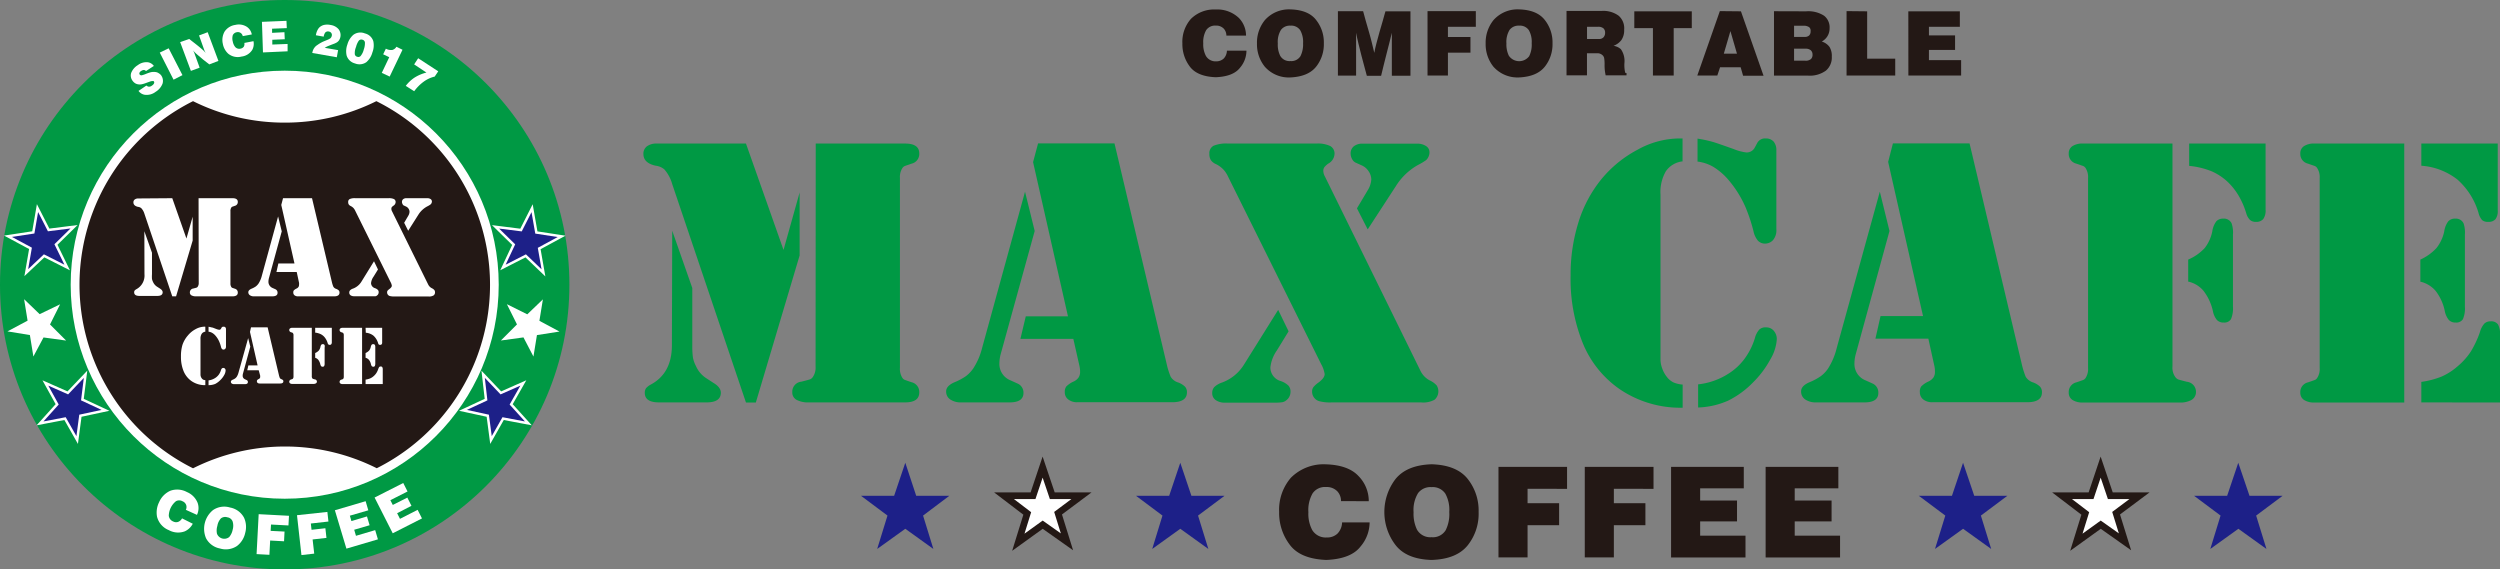 <svg xmlns="http://www.w3.org/2000/svg" viewBox="0 0 465.84 106.11"><rect x="0" y="0" width="465.84" height="106.11" fill="#808080" stroke="none"/><defs><style>.cls-1{fill:#094;}.cls-2,.cls-4{fill:#fff;}.cls-3,.cls-6{fill:#231815;}.cls-4{stroke:#fff;stroke-width:0.94px;}.cls-4,.cls-6{stroke-miterlimit:10;}.cls-5{fill:#1d2088;}.cls-6{stroke:#231815;stroke-width:2.5px;}</style></defs><title>アセット 1</title><g id="レイヤー_2" data-name="レイヤー 2"><g id="ロゴ"><circle class="cls-1" cx="53.05" cy="53.05" r="53.05"/><circle class="cls-2" cx="53.05" cy="53.05" r="39.88"/><path class="cls-3" d="M70.18,87.26a38.23,38.23,0,0,0-.05-68.41,38.09,38.09,0,0,1-17.08,4,38.16,38.16,0,0,1-17.08-4,38.23,38.23,0,0,0,0,68.41,38.17,38.17,0,0,1,34.26,0Z"/><path class="cls-2" d="M34.63,95a1.16,1.16,0,0,0,.08-.84A1.17,1.17,0,0,0,34,93.4a1.23,1.23,0,0,0-1.22,0,3.63,3.63,0,0,0-1.33,2.69,1.3,1.3,0,0,0,.82,1.08,1.17,1.17,0,0,0,.91.08,1.41,1.41,0,0,0,.74-.66l2,1A3.12,3.12,0,0,1,34.45,99a3.57,3.57,0,0,1-3-.22,3.66,3.66,0,0,1-2.19-2.5,4.31,4.31,0,0,1,.39-2.71,4.08,4.08,0,0,1,2.13-2.14,3.81,3.81,0,0,1,3.06.26,3.65,3.65,0,0,1,2,2.05,2.91,2.91,0,0,1-.14,2.2Z"/><path class="cls-2" d="M45.69,99.3a4.16,4.16,0,0,1-1.52,2.43,3.74,3.74,0,0,1-3.19.47,3.7,3.7,0,0,1-2.59-1.91,4.49,4.49,0,0,1,1.3-5.24,3.69,3.69,0,0,1,3.18-.48,3.7,3.7,0,0,1,2.61,1.91A4.14,4.14,0,0,1,45.69,99.3Zm-2.34-.58a2.71,2.71,0,0,0,0-1.54,1.22,1.22,0,0,0-1-.79,1.28,1.28,0,0,0-1.19.21A2.69,2.69,0,0,0,40.5,98a2.91,2.91,0,0,0-.07,1.45,1.46,1.46,0,0,0,2.28.62A3,3,0,0,0,43.35,98.72Z"/><path class="cls-2" d="M50.5,97.74l-.07,1.18,2.59.13-.09,1.81-2.59-.14-.14,2.66-2.39-.13.39-7.44,5.65.3-.1,1.8Z"/><path class="cls-2" d="M57.92,97.55l.13,1.17,2.58-.29.2,1.8-2.58.29.3,2.64-2.38.27L55.34,96,61,95.39l.2,1.79Z"/><path class="cls-2" d="M62.4,95.08l5.73-1.69.5,1.7-3.44,1,.29,1,2.9-.86.49,1.64L66,98.71l.33,1.13,3.58-1.06.51,1.72-5.87,1.73Z"/><path class="cls-2" d="M69.8,92.71,75.14,90l.8,1.58-3.2,1.62.45.89,2.71-1.37.77,1.53L74,95.63l.53,1.05L77.82,95l.81,1.6-5.45,2.77Z"/><path class="cls-2" d="M27.2,13.24a.57.57,0,0,0-.39-.2,1,1,0,0,0-.53.2.66.66,0,0,0-.3.35.35.35,0,0,0,.05.3.4.4,0,0,0,.45.12,4.61,4.61,0,0,0,.74-.25,7.08,7.08,0,0,1,.92-.31,2.5,2.5,0,0,1,1,0,1.25,1.25,0,0,1,.41.18A1.67,1.67,0,0,1,30,14a1.78,1.78,0,0,1,.3,1.55A3.08,3.08,0,0,1,29,17.11a2.71,2.71,0,0,1-2.09.54,1.8,1.8,0,0,1-1.1-.71l1.47-1a.88.88,0,0,0,.42.21.83.83,0,0,0,.62-.21.89.89,0,0,0,.37-.39.34.34,0,0,0,0-.35l-.07-.09-.11,0a1.32,1.32,0,0,0-.54.08l-.73.26a4.84,4.84,0,0,1-.82.25,1.75,1.75,0,0,1-.75,0,1.37,1.37,0,0,1-.49-.19,1.77,1.77,0,0,1-.53-.53,1.6,1.6,0,0,1-.2-1.41,3,3,0,0,1,1.24-1.44,2.62,2.62,0,0,1,1.86-.53,1.68,1.68,0,0,1,1.12.69Z"/><path class="cls-2" d="M31.43,9,34,14l-1.66.85L29.77,9.8Z"/><path class="cls-2" d="M35.27,7.26c.14.12.36.3.65.52l.93.73c.32.26.62.51.89.75a3.15,3.15,0,0,1,.56.6,2.41,2.41,0,0,0-.11-.25l-.1-.2-1-2.81L38.7,6l2,5.35L39,12l-1.14-.89L37,10.38c-.24-.2-.44-.37-.61-.54a3.09,3.09,0,0,1-.4-.45l.1.22a2.15,2.15,0,0,1,.11.24l1,2.76-1.63.6-2-5.36Z"/><path class="cls-2" d="M45.23,6.73a.91.91,0,0,0-.33-.55A.92.92,0,0,0,44.14,6a1,1,0,0,0-.76.55,2.16,2.16,0,0,0,0,1.21,2.21,2.21,0,0,0,.45,1,1,1,0,0,0,1,.3.93.93,0,0,0,.6-.37A1,1,0,0,0,45.53,8l1.7-.33A2.35,2.35,0,0,1,47,9.3a2.74,2.74,0,0,1-2,1.24A2.78,2.78,0,0,1,42.52,10a3.27,3.27,0,0,1-1-1.84,3.16,3.16,0,0,1,.34-2.29,2.88,2.88,0,0,1,2-1.23A2.74,2.74,0,0,1,46,5a2.18,2.18,0,0,1,.92,1.42Z"/><path class="cls-2" d="M48.81,4.07l4.57-.19.06,1.36-2.74.11,0,.77L53,6l.06,1.31-2.32.1,0,.89,2.85-.11,0,1.37L49,9.77Z"/><path class="cls-2" d="M61.83,6.64a.63.63,0,0,0-.1-.49.65.65,0,0,0-.44-.27.69.69,0,0,0-.68.18,1.61,1.61,0,0,0-.29.77l-1.46-.26a3.07,3.07,0,0,1,.36-1.07A1.61,1.61,0,0,1,59.64,5a2,2,0,0,1,.68-.34,2.88,2.88,0,0,1,1.31,0,2.4,2.4,0,0,1,1.45.77,1.79,1.79,0,0,1,.08,2.1,1.65,1.65,0,0,1-.36.35,3.73,3.73,0,0,1-.45.23l-.58.22-.63.25a3.78,3.78,0,0,0-.63.33L63,9.34l-.24,1.33-4.57-.8a2.4,2.4,0,0,1,.18-.62,2.23,2.23,0,0,1,.28-.44,2,2,0,0,1,.29-.29l.26-.18a6.77,6.77,0,0,1,1-.58l.8-.33a2.51,2.51,0,0,0,.57-.3A.89.89,0,0,0,61.83,6.64Z"/><path class="cls-2" d="M69.39,9.77a3.63,3.63,0,0,1-1.12,1.81,2.23,2.23,0,0,1-2.12.24,2.19,2.19,0,0,1-1.56-1.47,3.66,3.66,0,0,1,.14-2.06,3.71,3.71,0,0,1,1.1-1.79A2.2,2.2,0,0,1,68,6.23a2.15,2.15,0,0,1,1.56,1.44A3.65,3.65,0,0,1,69.39,9.77Zm-3.06-1a3,3,0,0,0-.22,1.3.57.57,0,0,0,.44.5.57.57,0,0,0,.65-.14,3.08,3.08,0,0,0,.59-1.22A3.38,3.38,0,0,0,68,8a.58.58,0,0,0-.44-.59.61.61,0,0,0-.73.21A3.46,3.46,0,0,0,66.33,8.81Z"/><path class="cls-2" d="M75,9.27l-2.39,5-1.47-.69,1.39-2.92-1.13-.54.5-1.05a2,2,0,0,0,1.2.24,1.31,1.31,0,0,0,.77-.6Z"/><path class="cls-2" d="M81,14.27a5.74,5.74,0,0,0-2.12,1A7.94,7.94,0,0,0,77.18,17l-1.57-1a6.74,6.74,0,0,1,1.54-1.48,7.57,7.57,0,0,1,2.31-1L77.17,12l.75-1.15,3.74,2.44Z"/><path class="cls-2" d="M32.1,36.93l2.64,7.52,1.16-4.07v4.45L32.81,55.22H32.1L26.9,39.8a2.6,2.6,0,0,0-.57-1,1.05,1.05,0,0,0-.6-.25q-.87-.2-.87-.84a.64.64,0,0,1,.25-.54,1.11,1.11,0,0,1,.71-.19Zm-5.2,6.16,1.42,4v4a6.24,6.24,0,0,0,0,.89,2.49,2.49,0,0,0,.21.59,2,2,0,0,0,.78.88l.5.32c.33.21.5.44.5.69,0,.45-.33.68-1,.68H26c-.67,0-1-.22-1-.67a.54.54,0,0,1,.09-.33,1.21,1.21,0,0,1,.34-.26,2.89,2.89,0,0,0,1.49-2.79ZM37,36.93h6.31c.67,0,1,.23,1,.69a.71.71,0,0,1-.54.73l-.52.18a.42.42,0,0,0-.15.15,1.15,1.15,0,0,0-.16.69V52.78a1.15,1.15,0,0,0,.16.69.42.42,0,0,0,.15.15l.52.18a.71.71,0,0,1,.54.73c0,.46-.34.69-1,.69H36.57a1.77,1.77,0,0,1-.89-.18.59.59,0,0,1-.3-.54.72.72,0,0,1,.64-.74c.35-.09.56-.14.62-.17a.42.42,0,0,0,.19-.15,1.21,1.21,0,0,0,.2-.76Z"/><path class="cls-2" d="M51.82,40.33l.68,2.78-2.37,8.65a2.66,2.66,0,0,0-.11.7,1.25,1.25,0,0,0,.79,1.21l.47.21a.69.69,0,0,1,.44.67c0,.45-.32.67-1,.67H47.34a1.29,1.29,0,0,1-.78-.21.65.65,0,0,1-.29-.57c0-.25.2-.47.59-.64a4.08,4.08,0,0,0,.81-.43,2.57,2.57,0,0,0,.5-.53,4.85,4.85,0,0,0,.62-1.46Zm.92-3.4h5.4l3.73,15.75a5.21,5.21,0,0,0,.24.73.93.93,0,0,0,.54.42,1.43,1.43,0,0,1,.48.29.59.59,0,0,1,.13.41c0,.46-.34.69-1,.69H55.53a1,1,0,0,1-.64-.19.63.63,0,0,1-.24-.52.64.64,0,0,1,.1-.4,2,2,0,0,1,.49-.34.87.87,0,0,0,.37-.29.72.72,0,0,0,.11-.4,1.59,1.59,0,0,0,0-.4l-.43-2H51.51l.36-1.59h3l-2.46-10.9Z"/><path class="cls-2" d="M73,39.27,79.78,53a1.52,1.52,0,0,0,.66.69,1.51,1.51,0,0,1,.49.35.7.7,0,0,1,.13.44.68.68,0,0,1-.27.57,1.64,1.64,0,0,1-1,.19H73.54a3,3,0,0,1-.94-.09.71.71,0,0,1-.47-.69.53.53,0,0,1,.09-.3,2,2,0,0,1,.35-.31c.3-.23.45-.43.44-.62a2,2,0,0,0-.24-.68L66.19,39.27a2,2,0,0,0-.35-.53,1.93,1.93,0,0,0-.49-.35.9.9,0,0,1-.37-.3.78.78,0,0,1-.1-.44.57.57,0,0,1,.29-.56,2.23,2.23,0,0,1,1-.16h6.25a2.15,2.15,0,0,1,1,.17.61.61,0,0,1,.3.56.83.83,0,0,1-.44.69,1.37,1.37,0,0,0-.27.25.41.41,0,0,0-.08.27A.89.89,0,0,0,73,39.27Zm-3.31,9.41.74,1.53-.83,1.35a2.49,2.49,0,0,0-.46,1.2,1,1,0,0,0,.72.93,1.45,1.45,0,0,1,.55.33.6.6,0,0,1,.15.44.74.74,0,0,1-.32.61.57.57,0,0,1-.27.13l-.56,0H66a1.14,1.14,0,0,1-.68-.18.59.59,0,0,1-.24-.5.6.6,0,0,1,.15-.42,1.32,1.32,0,0,1,.54-.32,3.11,3.11,0,0,0,1.56-1.27ZM76.06,43l-.75-1.49.75-1.28a1.57,1.57,0,0,0,.25-.76,1.07,1.07,0,0,0-.18-.58,1.13,1.13,0,0,0-.48-.41l-.47-.22A.63.63,0,0,1,75,38a.77.77,0,0,1-.1-.38.65.65,0,0,1,.23-.51.93.93,0,0,1,.6-.18h3.87a1.14,1.14,0,0,1,.63.16.54.54,0,0,1,.25.44.75.75,0,0,1-.25.56,3.63,3.63,0,0,1-.56.34A4.38,4.38,0,0,0,78,39.94Z"/><path class="cls-2" d="M38.26,60.88v.93a.92.92,0,0,0-.68.4,1.65,1.65,0,0,0-.22.94v6.67a1.19,1.19,0,0,0,.26.71.87.87,0,0,0,.26.22,1.41,1.41,0,0,0,.38.09v.93A4.4,4.4,0,0,1,35.67,71a4.23,4.23,0,0,1-1.46-1.84,6.92,6.92,0,0,1-.49-2.74A7.18,7.18,0,0,1,34,64.26,5.17,5.17,0,0,1,35,62.52a4.73,4.73,0,0,1,1.47-1.2,3.54,3.54,0,0,1,1.65-.45Zm.6.93v-.92a4.18,4.18,0,0,1,.61.13c.16,0,.44.14.85.29a2.24,2.24,0,0,0,.52.14.37.37,0,0,0,.34-.2l.1-.19a.36.36,0,0,1,.35-.18A.42.42,0,0,1,42,61a.53.53,0,0,1,.11.36v3.2a.61.61,0,0,1-.14.44.45.45,0,0,1-.32.14.37.37,0,0,1-.29-.12.79.79,0,0,1-.18-.39,6.09,6.09,0,0,0-.32-.95,4.28,4.28,0,0,0-.75-1.18,2.36,2.36,0,0,0-.57-.47A1.69,1.69,0,0,0,38.86,61.81Zm0,10v-.93a3,3,0,0,0,1.26-.46,2.49,2.49,0,0,0,.63-.59,2.74,2.74,0,0,0,.41-.82.87.87,0,0,1,.18-.35.36.36,0,0,1,.27-.1.37.37,0,0,1,.31.14.49.49,0,0,1,.12.34,1.94,1.94,0,0,1-.26.84,4,4,0,0,1-.68.9,3.88,3.88,0,0,1-1,.76A3.3,3.3,0,0,1,38.89,71.77Z"/><path class="cls-2" d="M46.24,63l.4,1.59-1.36,5a1.55,1.55,0,0,0-.06.4.69.69,0,0,0,.45.69l.27.13a.38.38,0,0,1,.25.38c0,.26-.19.39-.56.39h-2a.75.75,0,0,1-.45-.12.38.38,0,0,1-.16-.33c0-.15.11-.27.33-.37a2.17,2.17,0,0,0,.47-.25,1.39,1.39,0,0,0,.29-.3,2.76,2.76,0,0,0,.35-.84Zm.53-2h3.1l2.13,9a3,3,0,0,0,.14.42.53.53,0,0,0,.31.24.79.79,0,0,1,.28.17.32.32,0,0,1,.07.23c0,.26-.2.4-.6.4H48.37a.57.57,0,0,1-.37-.12.35.35,0,0,1-.13-.29.37.37,0,0,1,.06-.23.85.85,0,0,1,.27-.19.6.6,0,0,0,.22-.17.41.41,0,0,0,.06-.23,1.4,1.4,0,0,0,0-.23L48.21,69H46.07l.21-.91H48l-1.42-6.24Z"/><path class="cls-2" d="M58.1,61.08v9a.63.63,0,0,0,.11.43.24.24,0,0,0,.12.09l.35.1a.41.41,0,0,1,.37.42.37.37,0,0,1-.2.32,1,1,0,0,1-.49.1H54.48a.74.74,0,0,1-.43-.11.34.34,0,0,1-.15-.29.42.42,0,0,1,.31-.42l.3-.1a.38.38,0,0,0,.08-.09.59.59,0,0,0,.1-.39V62.48a.59.59,0,0,0-.1-.39.38.38,0,0,0-.08-.09l-.3-.1a.42.42,0,0,1-.31-.42.34.34,0,0,1,.15-.29.74.74,0,0,1,.43-.11H58.1Zm.63,5.59v-.89a1.91,1.91,0,0,0,.67-.46,1.65,1.65,0,0,0,.31-.68.84.84,0,0,1,.16-.4.34.34,0,0,1,.28-.11.33.33,0,0,1,.34.19,1.06,1.06,0,0,1,0,.45V67.7a1,1,0,0,1-.08.49.29.29,0,0,1-.29.14.37.37,0,0,1-.28-.1,1,1,0,0,1-.16-.37,2.18,2.18,0,0,0-.37-.81A1.2,1.2,0,0,0,58.73,66.67Zm0-5.59h3.1v2.68a.62.62,0,0,1-.1.38.35.35,0,0,1-.3.12.36.36,0,0,1-.24-.08.66.66,0,0,1-.15-.28,2.67,2.67,0,0,0-.3-.69,2.55,2.55,0,0,0-.41-.54,2.19,2.19,0,0,0-.69-.46,3.18,3.18,0,0,0-.91-.23Z"/><path class="cls-2" d="M67.47,61.08V71.57H63.86a.74.74,0,0,1-.43-.11.34.34,0,0,1-.15-.29.41.41,0,0,1,.31-.42l.29-.1a.25.25,0,0,0,.09-.09.66.66,0,0,0,.09-.39V62.48a.66.66,0,0,0-.09-.39.25.25,0,0,0-.09-.09l-.29-.1a.41.41,0,0,1-.31-.42.34.34,0,0,1,.15-.29.74.74,0,0,1,.43-.11h3.61Zm.65,5.59v-.89a2,2,0,0,0,.66-.46,1.59,1.59,0,0,0,.31-.68,1,1,0,0,1,.16-.4.36.36,0,0,1,.29-.11.34.34,0,0,1,.34.19,1.27,1.27,0,0,1,.05.45V67.7a1.08,1.08,0,0,1-.08.49.3.3,0,0,1-.3.14.35.35,0,0,1-.27-.1.85.85,0,0,1-.16-.37,1.91,1.91,0,0,0-.38-.81A1.21,1.21,0,0,0,68.12,66.67Zm0-5.59h3.09V63.8a.54.54,0,0,1-.09.35.37.37,0,0,1-.29.11.39.39,0,0,1-.25-.07.64.64,0,0,1-.14-.29,3,3,0,0,0-.86-1.36A2.66,2.66,0,0,0,68.16,62Zm0,10.49v-.83a4.09,4.09,0,0,0,.83-.22,2.43,2.43,0,0,0,.66-.42,2.79,2.79,0,0,0,.52-.59,3.54,3.54,0,0,0,.37-.8,1,1,0,0,1,.18-.34.39.39,0,0,1,.25-.08.33.33,0,0,1,.3.12.83.83,0,0,1,.09.44v2.72Z"/><path class="cls-4" d="M100.21,46.18l.7,4L98,47.39l-3.78,1.93L96,45.53l-3-2.94,4.22.53,1.82-3.59.7,4,4.18.64Z"/><path class="cls-4" d="M93.63,77.74l-2,3.53-.53-4L87,76.38l3.82-1.78-.48-4.19,2.93,3.08,3.69-1.63-2,3.52,2.85,3.15Z"/><path class="cls-4" d="M2.22,44.15l4.19-.64.69-4,1.83,3.59,4.21-.53-3,2.94L12,49.32,8.18,47.39,5.25,50.15l.69-4Z"/><path class="cls-4" d="M8.1,78.53l2.84-3.15L9,71.86l3.69,1.63,2.93-3.07L15.1,74.6l3.82,1.78-4.15.89-.53,4-2-3.53Z"/><path class="cls-5" d="M100.21,46.18l.7,4L98,47.39l-3.78,1.93L96,45.53l-3-2.94,4.22.53,1.82-3.59.7,4,4.18.64Z"/><path class="cls-2" d="M100.05,62.44l-.65,4-1.86-3.57-4.21.58,3-3-1.88-3.77,3.8,1.89,2.91-2.79-.65,4,3.74,2Z"/><path class="cls-5" d="M93.63,77.74l-2,3.53-.53-4L87,76.38l3.82-1.78-.48-4.19,2.93,3.08,3.69-1.63-2,3.52,2.85,3.15Z"/><path class="cls-5" d="M2.22,44.15l4.19-.64.69-4,1.83,3.59,4.21-.53-3,2.94L12,49.32,8.18,47.39,5.25,50.15l.69-4Z"/><path class="cls-2" d="M1.39,61.75l3.75-2-.65-4,2.9,2.79L11.2,56.7,9.32,60.46l3,3-4.21-.58L6.22,66.43l-.65-4Z"/><path class="cls-5" d="M8.1,78.53l2.84-3.15L9,71.86l3.69,1.63,2.93-3.07L15.1,74.6l3.82,1.78-4.15.89-.53,4-2-3.53Z"/><path class="cls-1" d="M139,26.75l7,19.82L149,35.87V47.6L140.84,75H139L125.26,34.31a7,7,0,0,0-1.48-2.76,3.11,3.11,0,0,0-1.59-.67c-1.53-.33-2.3-1.06-2.3-2.19a1.71,1.71,0,0,1,.66-1.43,3,3,0,0,1,1.89-.51ZM125.26,43,129,53.67V64.31a15.71,15.71,0,0,0,.12,2.33,5.7,5.7,0,0,0,.55,1.55,5.17,5.17,0,0,0,2,2.33l1.31.85c.89.54,1.34,1.14,1.34,1.8,0,1.2-.89,1.81-2.65,1.81h-8.87c-1.77,0-2.65-.59-2.65-1.77a1.43,1.43,0,0,1,.23-.87,3.1,3.1,0,0,1,.9-.69c2.62-1.41,3.92-3.86,3.92-7.34ZM152,26.75h16.64c1.77,0,2.65.61,2.65,1.84a1.84,1.84,0,0,1-1.41,1.9c-.78.27-1.23.42-1.36.48a1.13,1.13,0,0,0-.41.41,3.06,3.06,0,0,0-.42,1.8V68.55a3.06,3.06,0,0,0,.42,1.8,1,1,0,0,0,.41.4c.13.06.58.22,1.36.48a1.85,1.85,0,0,1,1.41,1.91c0,1.22-.88,1.84-2.65,1.84H150.77a4.61,4.61,0,0,1-2.35-.48,1.56,1.56,0,0,1-.79-1.43,1.88,1.88,0,0,1,1.69-1.95c.92-.23,1.46-.38,1.63-.44a1.16,1.16,0,0,0,.49-.4,3.11,3.11,0,0,0,.53-2Z"/><path class="cls-1" d="M191,35.72l1.8,7.32L186.5,65.86a7,7,0,0,0-.28,1.84,3.28,3.28,0,0,0,2.09,3.18l1.23.56a1.83,1.83,0,0,1,1.17,1.77q0,1.77-2.58,1.77h-9a3.51,3.51,0,0,1-2.07-.55,1.75,1.75,0,0,1-.76-1.5c0-.69.52-1.25,1.55-1.7A11.28,11.28,0,0,0,180,70.08a6.35,6.35,0,0,0,1.33-1.39A12.48,12.48,0,0,0,183,64.84Zm2.43-9h14.24l9.82,41.51a14.4,14.4,0,0,0,.64,1.95,2.43,2.43,0,0,0,1.41,1.09,3.66,3.66,0,0,1,1.27.78,1.5,1.5,0,0,1,.36,1.06c0,1.22-.92,1.84-2.76,1.84H200.74a2.62,2.62,0,0,1-1.69-.52,1.64,1.64,0,0,1-.64-1.36,1.68,1.68,0,0,1,.28-1.06,4.61,4.61,0,0,1,1.28-.88,2.31,2.31,0,0,0,1-.78,1.84,1.84,0,0,0,.29-1.06,4.8,4.8,0,0,0-.11-1.06L200,63.14h-9.86l1-4.2H199l-6.5-28.73Z"/><path class="cls-1" d="M246.9,32.93l17.77,36.14a4,4,0,0,0,1.73,1.81,4.12,4.12,0,0,1,1.29.92,2.08,2.08,0,0,1-.37,2.68,4.38,4.38,0,0,1-2.55.5H248.2a7.74,7.74,0,0,1-2.47-.25,1.86,1.86,0,0,1-1.24-1.8,1.36,1.36,0,0,1,.25-.8,4.71,4.71,0,0,1,.92-.83q1.2-.89,1.17-1.62a5.53,5.53,0,0,0-.64-1.81L228.84,32.93a5.15,5.15,0,0,0-.92-1.39,5,5,0,0,0-1.3-.94,2.21,2.21,0,0,1-1-.78,2.14,2.14,0,0,1-.27-1.16,1.56,1.56,0,0,1,.76-1.49,6.11,6.11,0,0,1,2.7-.42h16.47a5.38,5.38,0,0,1,2.59.46,1.59,1.59,0,0,1,.8,1.48,2.17,2.17,0,0,1-1.17,1.8,3.77,3.77,0,0,0-.72.66,1.2,1.2,0,0,0-.2.72A2.35,2.35,0,0,0,246.9,32.93Zm-8.73,24.81,1.94,4-2.19,3.57a6.73,6.73,0,0,0-1.2,3.14A2.62,2.62,0,0,0,238.63,71a3.92,3.92,0,0,1,1.45.85,1.64,1.64,0,0,1,.39,1.16,2,2,0,0,1-.85,1.63,1.56,1.56,0,0,1-.71.31,9.2,9.2,0,0,1-1.48.08h-9.12a2.94,2.94,0,0,1-1.78-.48,1.54,1.54,0,0,1-.65-1.33,1.59,1.59,0,0,1,.4-1.11,3.88,3.88,0,0,1,1.43-.83,8.11,8.11,0,0,0,4.1-3.36Zm16.68-15-2-3.92,2-3.36a4.3,4.3,0,0,0,.67-2,2.75,2.75,0,0,0-.48-1.52,2.94,2.94,0,0,0-1.25-1.1l-1.24-.56a1.51,1.51,0,0,1-.62-.67,2,2,0,0,1-.26-1,1.66,1.66,0,0,1,.6-1.35,2.47,2.47,0,0,1,1.59-.49h10.21a2.9,2.9,0,0,1,1.64.44,1.33,1.33,0,0,1,.65,1.15,2,2,0,0,1-.63,1.48,11.23,11.23,0,0,1-1.49.89,11.51,11.51,0,0,0-4.17,4Z"/><path class="cls-1" d="M313.52,25.8v4.27a4.36,4.36,0,0,0-3.11,1.84,7.76,7.76,0,0,0-1,4.34V67a4.77,4.77,0,0,0,.34,1.71,5.31,5.31,0,0,0,.86,1.54,3.52,3.52,0,0,0,1.2,1,5.36,5.36,0,0,0,1.73.41v4.31a20.08,20.08,0,0,1-11.9-3.57,19.31,19.31,0,0,1-6.71-8.46,32,32,0,0,1-2.27-12.6,32.55,32.55,0,0,1,1.47-9.94,23.86,23.86,0,0,1,4.26-8,22,22,0,0,1,6.76-5.51,16.21,16.21,0,0,1,7.58-2.09Zm2.79,4.31V25.83a24.41,24.41,0,0,1,2.81.6c.72.21,2,.66,3.91,1.34a9.17,9.17,0,0,0,2.4.64,1.69,1.69,0,0,0,1.55-.92l.46-.85A1.63,1.63,0,0,1,329,25.8a1.9,1.9,0,0,1,1.47.56A2.41,2.41,0,0,1,331,28v14.7a2.83,2.83,0,0,1-.63,2.05,2,2,0,0,1-1.45.64,1.78,1.78,0,0,1-1.36-.55,4,4,0,0,1-.83-1.79,31.37,31.37,0,0,0-1.45-4.38,20.3,20.3,0,0,0-3.46-5.44,11.89,11.89,0,0,0-2.62-2.17A7.66,7.66,0,0,0,316.31,30.11Zm.11,45.82V71.62a13.08,13.08,0,0,0,5.79-2.08,10.87,10.87,0,0,0,2.9-2.74A12.65,12.65,0,0,0,327,63a3.81,3.81,0,0,1,.83-1.6A1.7,1.7,0,0,1,329.1,61a1.81,1.81,0,0,1,1.42.64,2.32,2.32,0,0,1,.56,1.59A8.41,8.41,0,0,1,329.86,67a18.17,18.17,0,0,1-3.12,4.17A17,17,0,0,1,322,74.66,14.92,14.92,0,0,1,316.42,75.93Z"/><path class="cls-1" d="M350.28,35.72l1.8,7.32-6.25,22.82a6.64,6.64,0,0,0-.28,1.84,3.27,3.27,0,0,0,2.08,3.18l1.24.56A1.82,1.82,0,0,1,350,73.21c0,1.18-.86,1.77-2.57,1.77h-9a3.47,3.47,0,0,1-2.06-.55,1.75,1.75,0,0,1-.76-1.5c0-.69.51-1.25,1.55-1.7a11.28,11.28,0,0,0,2.14-1.15,6.1,6.1,0,0,0,1.32-1.39,12.73,12.73,0,0,0,1.63-3.85Zm2.44-9H367l9.82,41.51a16,16,0,0,0,.63,1.95,2.49,2.49,0,0,0,1.42,1.09,3.77,3.77,0,0,1,1.27.78,1.54,1.54,0,0,1,.35,1.06c0,1.22-.92,1.84-2.75,1.84H360.07a2.65,2.65,0,0,1-1.7-.52,1.66,1.66,0,0,1-.63-1.36A1.68,1.68,0,0,1,358,72a4.51,4.51,0,0,1,1.27-.88,2.42,2.42,0,0,0,1-.78,1.84,1.84,0,0,0,.28-1.06,4.83,4.83,0,0,0-.1-1.06l-1.13-5.12h-9.86l.95-4.2h7.92l-6.5-28.73Z"/><path class="cls-1" d="M404.81,26.75V68.26a3,3,0,0,0,.53,2,1.32,1.32,0,0,0,.53.44c.17.06.71.21,1.63.44a1.88,1.88,0,0,1,1.69,1.95,1.69,1.69,0,0,1-.92,1.48,4.35,4.35,0,0,1-2.22.43H388.17a3.4,3.4,0,0,1-2-.48,1.56,1.56,0,0,1-.69-1.36,1.85,1.85,0,0,1,1.41-1.91c.78-.26,1.23-.42,1.36-.48a1,1,0,0,0,.41-.4,3.06,3.06,0,0,0,.42-1.8V33.18a3.06,3.06,0,0,0-.42-1.8,1.13,1.13,0,0,0-.41-.41c-.13-.06-.58-.21-1.36-.48a1.84,1.84,0,0,1-1.41-1.9,1.56,1.56,0,0,1,.69-1.36,3.4,3.4,0,0,1,2-.48h16.64Zm2.93,25.72v-4.1a9.16,9.16,0,0,0,3.06-2.13,7.4,7.4,0,0,0,1.43-3.13,4.12,4.12,0,0,1,.74-1.86,1.67,1.67,0,0,1,1.31-.51,1.57,1.57,0,0,1,1.55.88,5.33,5.33,0,0,1,.25,2.09V57.17a5,5,0,0,1-.37,2.3,1.45,1.45,0,0,1-1.36.63,1.64,1.64,0,0,1-1.27-.49,3.68,3.68,0,0,1-.74-1.66,9.64,9.64,0,0,0-1.74-3.75A5.18,5.18,0,0,0,407.74,52.47Zm.18-25.72h14.24V39.08a2.73,2.73,0,0,1-.43,1.73,1.66,1.66,0,0,1-1.37.53,1.58,1.58,0,0,1-1.12-.37,2.89,2.89,0,0,1-.69-1.25,14.74,14.74,0,0,0-1.37-3.18,12,12,0,0,0-1.91-2.48,10.46,10.46,0,0,0-3.18-2.15,15,15,0,0,0-4.17-1Z"/><path class="cls-1" d="M448,26.75V75H431.32a3.4,3.4,0,0,1-2-.48,1.56,1.56,0,0,1-.69-1.36,1.85,1.85,0,0,1,1.42-1.91c.77-.26,1.23-.42,1.36-.48a1,1,0,0,0,.4-.4,3,3,0,0,0,.43-1.8V33.18a3,3,0,0,0-.43-1.8,1.11,1.11,0,0,0-.4-.41c-.13-.06-.59-.21-1.36-.48a1.84,1.84,0,0,1-1.42-1.9,1.56,1.56,0,0,1,.69-1.36,3.4,3.4,0,0,1,2-.48H448Zm3,25.72v-4.1a9.24,9.24,0,0,0,3-2.15,7.43,7.43,0,0,0,1.45-3.11,4.12,4.12,0,0,1,.74-1.86,1.67,1.67,0,0,1,1.31-.51,1.57,1.57,0,0,1,1.55.88,5.33,5.33,0,0,1,.25,2.09V57.17a5,5,0,0,1-.37,2.3,1.45,1.45,0,0,1-1.36.63,1.64,1.64,0,0,1-1.27-.49,3.78,3.78,0,0,1-.75-1.66,9.09,9.09,0,0,0-1.71-3.75A5.27,5.27,0,0,0,450.93,52.47Zm.18-25.72h14.24V39.26a2.44,2.44,0,0,1-.43,1.59,1.67,1.67,0,0,1-1.34.49,1.61,1.61,0,0,1-1.13-.32,3,3,0,0,1-.67-1.3,13.28,13.28,0,0,0-3.94-6.26,12.34,12.34,0,0,0-6.73-2.58Zm0,48.23V71.16a16.12,16.12,0,0,0,3.8-1,11.55,11.55,0,0,0,3-1.94,12.53,12.53,0,0,0,2.42-2.71,18.38,18.38,0,0,0,1.72-3.69,3.9,3.9,0,0,1,.81-1.53,1.61,1.61,0,0,1,1.16-.41,1.53,1.53,0,0,1,1.38.58,3.86,3.86,0,0,1,.39,2V75Z"/><path class="cls-3" d="M228.52,6.64a1.93,1.93,0,0,0-.46-1.27,1.93,1.93,0,0,0-1.52-.6,2,2,0,0,0-1.78.84,4.45,4.45,0,0,0-.55,2.48,4.56,4.56,0,0,0,.5,2.34,2.08,2.08,0,0,0,1.93,1,2,2,0,0,0,1.38-.52,2.21,2.21,0,0,0,.6-1.47h3.64a4.92,4.92,0,0,1-1.2,3.18c-.84,1.09-2.34,1.68-4.52,1.77-2.36-.09-4-.79-4.91-2.09a6.9,6.9,0,0,1-1.31-4.21,6.45,6.45,0,0,1,1.59-4.57,6.13,6.13,0,0,1,4.62-1.75,5.83,5.83,0,0,1,4.32,1.58,4.7,4.7,0,0,1,1.33,3.29Z"/><path class="cls-3" d="M246.68,8.06a6.71,6.71,0,0,1-1.44,4.37c-1,1.24-2.59,1.9-4.81,2a5.94,5.94,0,0,1-4.75-2,6.63,6.63,0,0,1-1.46-4.32,6.62,6.62,0,0,1,1.47-4.36,6,6,0,0,1,4.77-2q3.36.1,4.8,2A6.7,6.7,0,0,1,246.68,8.06Zm-3.87,0a4.41,4.41,0,0,0-.53-2.42,2,2,0,0,0-1.82-.86,2.05,2.05,0,0,0-1.77.79,4.22,4.22,0,0,0-.59,2.52,4.7,4.7,0,0,0,.44,2.29,2,2,0,0,0,1.92,1,2,2,0,0,0,1.87-.93A4.87,4.87,0,0,0,242.81,8.06Z"/><path class="cls-3" d="M258.16,2.11h4.66v12h-3.47l0-8c-.12.52-.27,1.12-.45,1.82s-.37,1.43-.56,2.19-.38,1.49-.55,2.19-.33,1.31-.44,1.81h-2.66c-.14-.49-.3-1.08-.47-1.75s-.37-1.37-.56-2.1-.37-1.46-.54-2.17-.32-1.38-.43-2c0,.24,0,.92,0,2.05s0,3.11,0,5.94H249.3v-12H254c.12.49.28,1.07.47,1.73s.39,1.37.61,2.11.4,1.44.57,2.13.32,1.28.43,1.79c.09-.53.23-1.14.41-1.82s.37-1.39.58-2.13.41-1.43.61-2.09S258,2.59,258.16,2.11Z"/><path class="cls-3" d="M269.8,5V6.9H274V9.81H269.8v4.26H266v-12H275V5Z"/><path class="cls-3" d="M289.29,8.06a6.71,6.71,0,0,1-1.44,4.37c-1,1.24-2.59,1.9-4.81,2a6,6,0,0,1-4.76-2,6.68,6.68,0,0,1-1.45-4.32,6.66,6.66,0,0,1,1.46-4.36,6,6,0,0,1,4.78-2q3.35.1,4.8,2A6.7,6.7,0,0,1,289.29,8.06Zm-3.88,0a4.42,4.42,0,0,0-.52-2.42,2,2,0,0,0-1.82-.86,2.08,2.08,0,0,0-1.78.79,4.29,4.29,0,0,0-.59,2.52,4.81,4.81,0,0,0,.45,2.29,2.33,2.33,0,0,0,3.79.09A4.77,4.77,0,0,0,285.41,8.06Z"/><path class="cls-3" d="M302.64,5.53a3.22,3.22,0,0,1-.52,1.94,3.25,3.25,0,0,1-1.46,1.06,3,3,0,0,1,.83.27,2.5,2.5,0,0,1,.55.38,3.85,3.85,0,0,1,.66,2.44,6.2,6.2,0,0,0,.13,1.91l.13.09.12,0v.42h-3.89c-.05-.25-.1-.52-.14-.81a9.11,9.11,0,0,1-.06-1.19,6.6,6.6,0,0,0-.08-1.23,1,1,0,0,0-.3-.52,1.31,1.31,0,0,0-.34-.23,1.29,1.29,0,0,0-.56-.14h-2v4.12H291.9v-12h6.5a4.85,4.85,0,0,1,3.2.88A3.08,3.08,0,0,1,302.64,5.53Zm-4.73,1.74a1.12,1.12,0,0,0,.89-.33,1.23,1.23,0,0,0,.29-.83,1.09,1.09,0,0,0-.29-.81,1.45,1.45,0,0,0-1-.31h-2.08V7.27Z"/><path class="cls-3" d="M311.87,5.24v8.83H308V5.24h-3.47V2.11h10.71V5.24Z"/><path class="cls-3" d="M324.4,2.11l4.21,12H324.8l-.45-1.57h-3.84L320,14.07h-3.73l4.2-12ZM321.21,10h2.45l-1.22-4.21Z"/><path class="cls-3" d="M336.54,2.11a5.37,5.37,0,0,1,3.38.84,2.77,2.77,0,0,1,1,2.33,2.77,2.77,0,0,1-.4,1.46,2.78,2.78,0,0,1-1.06,1,2.82,2.82,0,0,1,1.44,1,3.17,3.17,0,0,1,.43,1.82,3.18,3.18,0,0,1-1.1,2.6,5.1,5.1,0,0,1-3.34.93h-6.33v-12ZM334.3,6.88h2a1.17,1.17,0,0,0,.8-.26,1.06,1.06,0,0,0,.28-.81.83.83,0,0,0-.29-.76A1.77,1.77,0,0,0,336,4.8H334.3Zm0,4.43h2.08a1.47,1.47,0,0,0,1.08-.32,1.08,1.08,0,0,0,.28-.8,1.07,1.07,0,0,0-.33-.83,1.54,1.54,0,0,0-1-.29H334.3Z"/><path class="cls-3" d="M347.92,2.11v8.82h5.23v3.14h-9.07v-12Z"/><path class="cls-3" d="M355.59,2.11h9.6V5h-5.76v1.6h4.87V9.31h-4.87V11.2h6v2.87h-9.83Z"/><path class="cls-3" d="M249.88,93.38a2.67,2.67,0,0,0-.65-1.79,2.74,2.74,0,0,0-2.14-.84,2.79,2.79,0,0,0-2.51,1.19,6.24,6.24,0,0,0-.78,3.5,6.45,6.45,0,0,0,.7,3.3,2.94,2.94,0,0,0,2.73,1.41,2.75,2.75,0,0,0,2-.73,3.13,3.13,0,0,0,.85-2.08h5.13a7,7,0,0,1-1.69,4.49q-1.77,2.31-6.38,2.51-5-.2-6.93-3a9.75,9.75,0,0,1-1.86-5.94A9.13,9.13,0,0,1,240.56,89a8.61,8.61,0,0,1,6.51-2.48c2.8.09,4.83.83,6.11,2.23a6.63,6.63,0,0,1,1.87,4.64Z"/><path class="cls-3" d="M275.52,95.4a9.44,9.44,0,0,1-2,6.17q-2.08,2.63-6.79,2.77c-3.08-.1-5.32-1-6.71-2.8a10.13,10.13,0,0,1,0-12.26c1.41-1.75,3.65-2.67,6.75-2.77q4.72.15,6.77,2.8A9.46,9.46,0,0,1,275.52,95.4Zm-5.47,0a6.22,6.22,0,0,0-.74-3.43,2.84,2.84,0,0,0-2.56-1.2,2.88,2.88,0,0,0-2.51,1.11,6,6,0,0,0-.84,3.56,6.85,6.85,0,0,0,.63,3.24,2.85,2.85,0,0,0,2.72,1.42,2.79,2.79,0,0,0,2.63-1.3A6.69,6.69,0,0,0,270.05,95.4Z"/><path class="cls-3" d="M284.64,91.08v2.68h5.88v4.1h-5.88v6h-5.42V87H292v4.09Z"/><path class="cls-3" d="M300.72,91.08v2.68h5.88v4.1h-5.88v6H295.3V87h12.81v4.09Z"/><path class="cls-3" d="M311.38,87h13.55v4H316.8v2.27h6.87v3.89H316.8v2.66h8.45v4.06H311.38Z"/><path class="cls-3" d="M329,87h13.55v4h-8.13v2.27h6.87v3.89h-6.87v2.66h8.45v4.06H329Z"/><path class="cls-5" d="M367.87,92.38h6.18l-4.94,3.69,1.92,6.22-5.24-3.76-5.23,3.76,1.92-6.22-4.94-3.69h6.18l2.07-6.15Z"/><path class="cls-6" d="M392.78,93h4l-3.2,2.39,1.24,4L391.44,97l-3.39,2.44,1.24-4L386.09,93h4l1.34-4Z"/><path class="cls-2" d="M392.78,93h4l-3.2,2.39,1.24,4L391.44,97l-3.39,2.44,1.24-4L386.09,93h4l1.34-4Z"/><path class="cls-5" d="M419.16,92.38h6.18l-4.94,3.69,1.92,6.22-5.23-3.76-5.23,3.76,1.91-6.22-4.94-3.69H415l2.07-6.15Z"/><path class="cls-5" d="M170.72,92.38h6.18L172,96.07l1.92,6.22-5.23-3.76-5.24,3.76,1.92-6.22-4.94-3.69h6.18l2.08-6.15Z"/><path class="cls-6" d="M195.63,93h4l-3.2,2.39,1.24,4L194.29,97l-3.39,2.44,1.24-4L188.94,93h4l1.34-4Z"/><path class="cls-2" d="M195.63,93h4l-3.2,2.39,1.24,4L194.29,97l-3.39,2.44,1.24-4L188.94,93h4l1.34-4Z"/><path class="cls-5" d="M222,92.38h6.18l-4.94,3.69,1.92,6.22-5.23-3.76-5.23,3.76,1.91-6.22-4.94-3.69h6.19l2.07-6.15Z"/></g></g></svg>